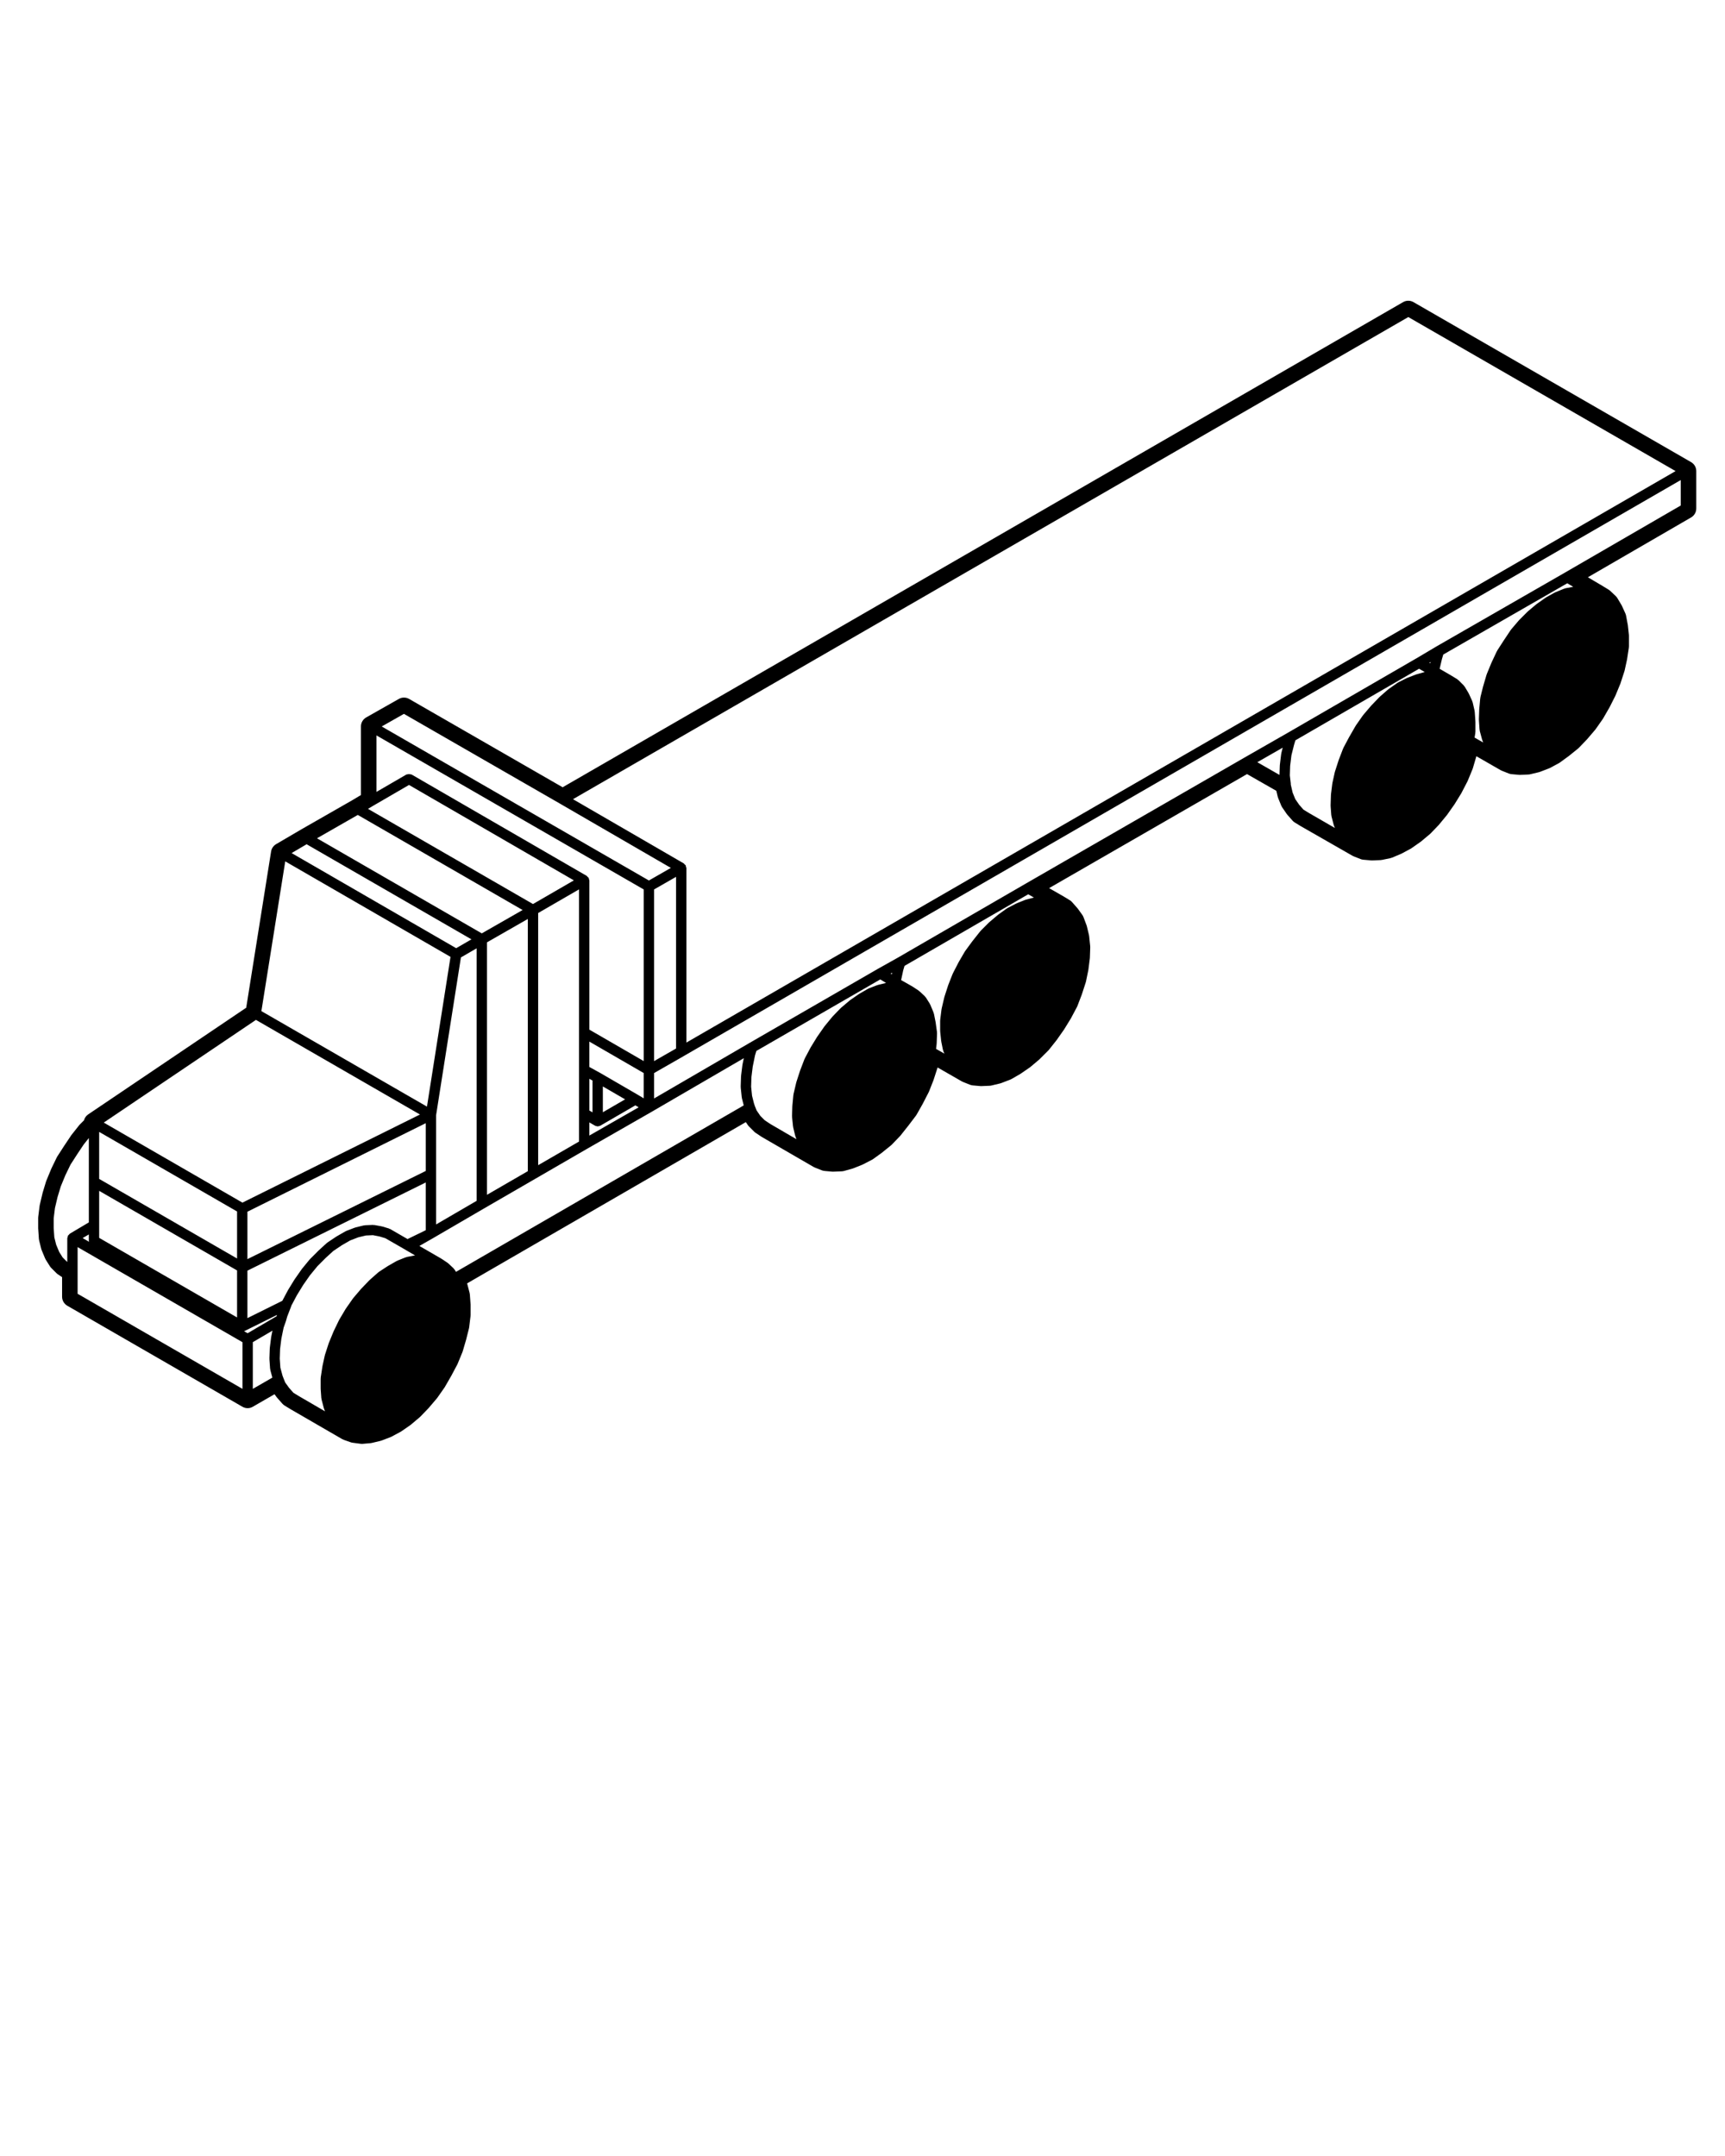 <?xml version="1.0" encoding="UTF-8"?> <svg xmlns="http://www.w3.org/2000/svg" width="100" height="125" viewBox="0 0 100 125" fill="none"> <path d="M98.034 26.793L81.94 17.516C81.847 17.462 81.744 17.436 81.64 17.436C81.536 17.436 81.433 17.462 81.34 17.516L32.617 45.644L23.718 40.523C23.625 40.47 23.522 40.444 23.419 40.444C23.317 40.444 23.215 40.469 23.123 40.522L21.228 41.596C21.04 41.702 20.924 41.902 20.924 42.117V46.094L20.434 46.388L17.476 48.081L16.005 48.943C15.85 49.034 15.744 49.189 15.716 49.366L14.273 58.426L5.114 64.609C4.991 64.692 4.905 64.816 4.868 64.956L4.634 65.19C4.618 65.206 4.602 65.223 4.588 65.241L4.139 65.807L3.72 66.433L3.324 67.046C3.311 67.067 3.299 67.088 3.288 67.109L2.976 67.754L2.688 68.451C2.681 68.469 2.674 68.487 2.668 68.506L2.473 69.15L2.307 69.85C2.302 69.871 2.298 69.892 2.296 69.913L2.218 70.538C2.215 70.562 2.213 70.588 2.213 70.612V71.217L2.254 71.824C2.256 71.859 2.262 71.894 2.271 71.928L2.388 72.397C2.395 72.426 2.405 72.455 2.416 72.482L2.611 72.951C2.624 72.982 2.639 73.013 2.657 73.041L2.891 73.412C2.915 73.45 2.943 73.484 2.974 73.516L3.267 73.809C3.295 73.837 3.326 73.863 3.358 73.884L3.599 74.045V75.182C3.599 75.397 3.714 75.594 3.899 75.702L14.055 81.561C14.148 81.615 14.251 81.641 14.355 81.641C14.459 81.641 14.562 81.615 14.654 81.561L15.915 80.834L16.036 81.002C16.047 81.018 16.059 81.033 16.073 81.047L16.366 81.379C16.406 81.425 16.451 81.463 16.503 81.494L16.855 81.709L19.836 83.436C19.869 83.455 19.903 83.47 19.939 83.483L20.33 83.62C20.369 83.634 20.41 83.643 20.451 83.648L20.9 83.707C20.926 83.711 20.952 83.712 20.978 83.712C20.996 83.712 21.013 83.712 21.03 83.71L21.479 83.671C21.509 83.668 21.539 83.664 21.567 83.656L22.055 83.539C22.08 83.533 22.106 83.525 22.13 83.516L22.638 83.321C22.662 83.312 22.685 83.301 22.707 83.29L23.215 83.017C23.235 83.006 23.254 82.995 23.272 82.982L23.78 82.63C23.796 82.619 23.811 82.608 23.826 82.595L24.334 82.165C24.35 82.151 24.365 82.138 24.379 82.123L24.848 81.635L25.321 81.08C25.334 81.066 25.345 81.051 25.356 81.035L25.766 80.449C25.776 80.435 25.786 80.42 25.794 80.405L26.165 79.76L26.507 79.116C26.516 79.099 26.525 79.081 26.532 79.063L26.805 78.399C26.813 78.379 26.82 78.36 26.826 78.339L27.021 77.675L27.184 77.027C27.19 77.003 27.195 76.978 27.198 76.954L27.276 76.309C27.279 76.285 27.28 76.261 27.28 76.237V75.632L27.239 75.061C27.237 75.025 27.231 74.989 27.222 74.955L27.085 74.428C27.083 74.421 27.081 74.414 27.079 74.407L43.236 65.058L43.353 65.229C43.374 65.259 43.397 65.289 43.424 65.314L43.717 65.607C43.745 65.635 43.776 65.661 43.808 65.682L44.16 65.916L47.161 67.655C47.186 67.67 47.212 67.681 47.239 67.692L47.63 67.848C47.684 67.87 47.74 67.883 47.798 67.889L48.228 67.928C48.246 67.93 48.264 67.93 48.282 67.93C48.29 67.93 48.298 67.93 48.306 67.93L48.794 67.91C48.841 67.908 48.887 67.901 48.932 67.889L49.42 67.752C49.441 67.746 49.461 67.739 49.481 67.731L49.969 67.536C49.988 67.529 50.005 67.521 50.023 67.512L50.55 67.239C50.576 67.226 50.601 67.211 50.624 67.194L51.112 66.842L51.646 66.411C51.666 66.395 51.685 66.378 51.702 66.36L52.171 65.872C52.184 65.858 52.197 65.844 52.209 65.829L52.658 65.263L53.096 64.686C53.112 64.665 53.127 64.642 53.141 64.618L53.493 63.993L53.835 63.329C53.845 63.311 53.853 63.293 53.86 63.274L54.114 62.629L54.341 61.93C54.346 61.916 54.35 61.904 54.353 61.89L55.757 62.696C55.781 62.71 55.807 62.722 55.833 62.732L56.224 62.888C56.278 62.91 56.334 62.923 56.392 62.929L56.822 62.968C56.841 62.97 56.859 62.97 56.877 62.97C56.885 62.97 56.894 62.97 56.902 62.97L57.371 62.95C57.41 62.948 57.447 62.943 57.486 62.933L57.974 62.816C57.999 62.81 58.025 62.802 58.048 62.793L58.556 62.598C58.585 62.587 58.615 62.574 58.641 62.558L59.149 62.265L59.699 61.887C59.715 61.876 59.73 61.865 59.745 61.852L60.253 61.422L60.758 60.919C60.775 60.903 60.79 60.886 60.805 60.868L61.254 60.302L61.686 59.687L62.077 59.051L62.427 58.394C62.439 58.373 62.449 58.35 62.458 58.327L62.712 57.663L62.937 56.97C62.945 56.949 62.95 56.928 62.955 56.907L63.092 56.243L63.178 55.571C63.18 55.553 63.182 55.535 63.182 55.516L63.202 54.93C63.203 54.904 63.202 54.876 63.199 54.849L63.14 54.283C63.137 54.257 63.133 54.23 63.127 54.205L63.01 53.717C63.004 53.693 62.996 53.669 62.989 53.646L62.813 53.177C62.793 53.127 62.768 53.08 62.737 53.036L62.483 52.684C62.471 52.668 62.46 52.653 62.446 52.639L62.153 52.307C62.114 52.261 62.068 52.223 62.016 52.192L61.664 51.977L60.817 51.492L72.291 44.88L73.99 45.85L74.068 46.181C74.075 46.211 74.085 46.242 74.097 46.272L74.273 46.702C74.289 46.741 74.308 46.778 74.333 46.813L74.587 47.184C74.601 47.205 74.615 47.224 74.633 47.242L74.926 47.574C74.965 47.62 75.011 47.658 75.063 47.689L75.415 47.904L78.398 49.612C78.422 49.626 78.448 49.638 78.473 49.648L78.864 49.804C78.919 49.826 78.976 49.84 79.035 49.845L79.484 49.884C79.501 49.886 79.518 49.886 79.536 49.886C79.544 49.886 79.553 49.886 79.561 49.886L80.03 49.866C80.062 49.864 80.094 49.86 80.128 49.853L80.597 49.755C80.634 49.747 80.671 49.735 80.708 49.721L81.216 49.506C81.233 49.498 81.249 49.49 81.267 49.482L81.775 49.209C81.796 49.197 81.816 49.186 81.836 49.171L82.363 48.8C82.377 48.79 82.39 48.78 82.403 48.769L82.891 48.359C82.908 48.345 82.923 48.331 82.938 48.316L83.407 47.828L83.887 47.246L84.325 46.623L84.716 45.987L85.07 45.303C85.078 45.288 85.086 45.273 85.091 45.257L85.364 44.593C85.372 44.573 85.38 44.554 85.385 44.533L85.58 43.869L85.586 43.844L86.99 44.651C87.014 44.665 87.04 44.677 87.066 44.687L87.457 44.843C87.511 44.865 87.567 44.878 87.625 44.884L88.055 44.923C88.074 44.925 88.092 44.925 88.11 44.925C88.118 44.925 88.127 44.925 88.135 44.925L88.604 44.905C88.643 44.903 88.681 44.898 88.719 44.888L89.207 44.771C89.232 44.765 89.258 44.757 89.281 44.748L89.789 44.553C89.813 44.544 89.836 44.533 89.859 44.522L90.367 44.249C90.39 44.236 90.414 44.222 90.435 44.205L90.943 43.834L91.474 43.406C91.494 43.39 91.513 43.373 91.53 43.355L91.999 42.867L92.473 42.312C92.485 42.298 92.496 42.283 92.508 42.267L92.918 41.681C92.928 41.667 92.938 41.652 92.945 41.637L93.316 40.992L93.646 40.336L93.937 39.632L94.167 38.924C94.173 38.905 94.179 38.887 94.183 38.867L94.32 38.242L94.425 37.559C94.429 37.53 94.431 37.499 94.431 37.469V36.864C94.431 36.843 94.43 36.821 94.428 36.801L94.369 36.254L94.265 35.696C94.255 35.649 94.242 35.604 94.222 35.561L94.027 35.131C94.017 35.11 94.006 35.09 93.995 35.07L93.761 34.679C93.733 34.631 93.698 34.588 93.657 34.55L93.345 34.257C93.316 34.229 93.283 34.204 93.247 34.183L92.895 33.968L92.051 33.469L98.035 30C98.221 29.893 98.334 29.694 98.334 29.48V27.312C98.334 27.098 98.22 26.899 98.034 26.793ZM97.435 29.308L90.709 33.205C90.709 33.205 90.709 33.206 90.708 33.206L83.276 37.477C83.275 37.478 83.274 37.479 83.273 37.479L83.268 37.482C83.267 37.482 83.267 37.483 83.267 37.484C83.266 37.484 83.265 37.484 83.265 37.484L82.116 38.166H82.115L74.695 42.462L72.136 43.927C72.135 43.927 72.135 43.928 72.135 43.928C72.134 43.928 72.134 43.928 72.134 43.928L59.458 51.233L52.036 55.53L50.888 56.173C50.888 56.173 50.888 56.174 50.887 56.175C50.887 56.175 50.886 56.175 50.885 56.175L43.451 60.467C43.451 60.468 43.45 60.468 43.45 60.468L43.444 60.472H43.443L37.917 63.687V62.214L39.641 61.227V61.226L97.433 27.833V29.308H97.435ZM90.742 34.108C90.73 34.11 90.726 34.122 90.717 34.125C90.708 34.128 90.697 34.121 90.688 34.125L90.16 34.34C90.154 34.343 90.152 34.351 90.146 34.354C90.14 34.357 90.132 34.352 90.126 34.356L89.638 34.629C89.632 34.632 89.632 34.639 89.628 34.642C89.622 34.645 89.616 34.642 89.611 34.646L89.084 35.017C89.08 35.02 89.081 35.026 89.077 35.029C89.073 35.032 89.067 35.03 89.063 35.033L88.575 35.443C88.571 35.446 88.573 35.452 88.569 35.456C88.565 35.459 88.559 35.457 88.556 35.461L88.068 35.949C88.065 35.952 88.066 35.957 88.063 35.961C88.06 35.964 88.054 35.963 88.051 35.967L87.602 36.494C87.598 36.499 87.6 36.507 87.596 36.513C87.592 36.518 87.584 36.517 87.58 36.523L87.189 37.109C87.189 37.109 87.189 37.11 87.189 37.111C87.189 37.111 87.187 37.111 87.187 37.112L86.796 37.717C86.792 37.724 86.796 37.732 86.792 37.738C86.788 37.745 86.78 37.746 86.776 37.753L86.464 38.417C86.463 38.42 86.465 38.423 86.464 38.425C86.462 38.428 86.459 38.428 86.458 38.431L86.185 39.095C86.183 39.101 86.187 39.106 86.185 39.112C86.183 39.118 86.176 39.119 86.175 39.125L85.98 39.789C85.979 39.791 85.981 39.793 85.98 39.795C85.98 39.798 85.976 39.799 85.976 39.801L85.82 40.426C85.818 40.435 85.825 40.442 85.824 40.45C85.822 40.459 85.813 40.463 85.812 40.471L85.753 41.116C85.753 41.118 85.755 41.12 85.755 41.122C85.755 41.126 85.752 41.13 85.752 41.134L85.732 41.72C85.732 41.726 85.737 41.73 85.738 41.735C85.738 41.741 85.732 41.745 85.733 41.751L85.772 42.317C85.772 42.329 85.784 42.335 85.786 42.345C85.787 42.356 85.778 42.365 85.782 42.374L85.919 42.882C85.921 42.889 85.928 42.893 85.931 42.9C85.933 42.906 85.928 42.912 85.931 42.918L85.984 43.049L85.483 42.764L85.529 42.482C85.53 42.473 85.522 42.466 85.523 42.457C85.523 42.448 85.532 42.443 85.532 42.435V41.849C85.532 41.845 85.528 41.843 85.528 41.839C85.527 41.835 85.532 41.832 85.531 41.828L85.492 41.262C85.492 41.253 85.482 41.248 85.481 41.241C85.48 41.232 85.488 41.224 85.486 41.216L85.369 40.708C85.366 40.697 85.353 40.692 85.349 40.682C85.346 40.672 85.353 40.661 85.349 40.652L85.154 40.222C85.151 40.216 85.144 40.215 85.14 40.21C85.137 40.204 85.141 40.197 85.138 40.191L84.904 39.8C84.896 39.788 84.881 39.787 84.873 39.777C84.865 39.767 84.868 39.753 84.858 39.743L84.546 39.431C84.537 39.421 84.523 39.425 84.512 39.417C84.502 39.408 84.502 39.394 84.491 39.387L84.139 39.172C84.138 39.171 84.137 39.172 84.136 39.172C84.135 39.171 84.135 39.169 84.133 39.168L83.457 38.775L83.59 38.213L83.669 37.948L90.856 33.817L91.202 34.022L90.742 34.108ZM75.871 47.13L75.566 46.943L75.314 46.658L75.089 46.331L74.935 45.952L74.828 45.489C74.828 45.484 74.831 45.48 74.831 45.476C74.831 45.469 74.824 45.465 74.824 45.459C74.824 45.452 74.83 45.448 74.829 45.441L74.773 44.957L74.791 44.405L74.865 43.792L75.017 43.186L75.096 42.922L82.265 38.772L82.594 38.962L82.125 39.093C82.12 39.095 82.118 39.101 82.113 39.102C82.108 39.104 82.103 39.1 82.098 39.102L81.59 39.297C81.584 39.299 81.583 39.306 81.578 39.308C81.573 39.31 81.568 39.306 81.562 39.309L81.054 39.563C81.046 39.567 81.046 39.577 81.038 39.582C81.031 39.586 81.022 39.582 81.016 39.587L80.489 39.958C80.484 39.962 80.484 39.969 80.48 39.972C80.475 39.976 80.468 39.974 80.464 39.978L79.995 40.388C79.991 40.391 79.992 40.397 79.989 40.4C79.985 40.404 79.979 40.402 79.975 40.406L79.487 40.914C79.485 40.917 79.486 40.921 79.484 40.923C79.481 40.926 79.477 40.925 79.475 40.928L79.026 41.455C79.022 41.459 79.024 41.465 79.021 41.47C79.018 41.474 79.012 41.474 79.008 41.478L78.598 42.064C78.596 42.068 78.598 42.074 78.596 42.078C78.592 42.083 78.586 42.082 78.584 42.087L78.213 42.732C78.212 42.734 78.213 42.735 78.213 42.737C78.211 42.739 78.209 42.739 78.207 42.741L77.875 43.366C77.872 43.372 77.877 43.379 77.873 43.386C77.871 43.392 77.863 43.393 77.86 43.4L77.606 44.064C77.605 44.067 77.607 44.07 77.606 44.072C77.605 44.075 77.601 44.076 77.601 44.079L77.386 44.743C77.384 44.749 77.388 44.754 77.387 44.759C77.386 44.765 77.379 44.767 77.378 44.772L77.241 45.397C77.24 45.402 77.245 45.407 77.243 45.412C77.243 45.417 77.237 45.419 77.236 45.425L77.158 46.05C77.157 46.056 77.163 46.06 77.162 46.065C77.162 46.07 77.156 46.073 77.156 46.078L77.136 46.703C77.136 46.709 77.142 46.713 77.142 46.719C77.142 46.725 77.136 46.73 77.137 46.736L77.176 47.263C77.176 47.274 77.186 47.279 77.188 47.289C77.19 47.298 77.182 47.306 77.184 47.315L77.321 47.842C77.323 47.85 77.332 47.854 77.335 47.862C77.337 47.868 77.332 47.875 77.335 47.881L77.386 48.005L75.871 47.13ZM74.282 43.686C74.281 43.693 74.273 43.696 74.272 43.703L74.194 44.348C74.193 44.351 74.197 44.353 74.196 44.356C74.195 44.363 74.192 44.368 74.192 44.375L74.173 44.928L72.888 44.191L74.359 43.348L74.279 43.667C74.277 43.672 74.283 43.678 74.282 43.686ZM82.917 38.456L82.859 38.422L82.935 38.377L82.917 38.456ZM59.47 52.16C59.463 52.162 59.462 52.169 59.455 52.171C59.45 52.173 59.445 52.169 59.439 52.171L58.951 52.366C58.946 52.368 58.945 52.374 58.94 52.377C58.935 52.379 58.929 52.375 58.923 52.378L58.396 52.651C58.388 52.655 58.388 52.665 58.381 52.67C58.374 52.674 58.365 52.67 58.359 52.675L57.871 53.027C57.868 53.029 57.869 53.034 57.865 53.037C57.861 53.04 57.856 53.038 57.853 53.041L57.345 53.471C57.341 53.474 57.341 53.48 57.338 53.484C57.335 53.487 57.329 53.486 57.326 53.489L56.857 53.958C56.852 53.963 56.854 53.97 56.85 53.975C56.846 53.98 56.838 53.979 56.834 53.984L56.385 54.55C56.383 54.552 56.384 54.554 56.383 54.556C56.381 54.558 56.379 54.557 56.377 54.559L55.947 55.145C55.943 55.15 55.947 55.157 55.943 55.163C55.94 55.168 55.933 55.168 55.929 55.173L55.577 55.778C55.576 55.78 55.578 55.783 55.577 55.786C55.575 55.788 55.571 55.788 55.57 55.791L55.238 56.436C55.235 56.441 55.239 56.447 55.237 56.452C55.234 56.457 55.227 56.458 55.225 56.464L54.971 57.109C54.969 57.112 54.973 57.116 54.971 57.119C54.97 57.123 54.965 57.124 54.965 57.127L54.75 57.791C54.748 57.796 54.752 57.8 54.75 57.805C54.75 57.81 54.744 57.811 54.743 57.816L54.587 58.48C54.586 58.486 54.591 58.491 54.59 58.497C54.588 58.503 54.582 58.506 54.581 58.512L54.503 59.137C54.502 59.144 54.509 59.15 54.508 59.157C54.508 59.164 54.501 59.168 54.501 59.175V59.761C54.501 59.767 54.507 59.771 54.508 59.777C54.508 59.783 54.502 59.787 54.502 59.793L54.561 60.359C54.562 60.365 54.568 60.368 54.569 60.373C54.569 60.378 54.565 60.382 54.566 60.387L54.664 60.875C54.667 60.887 54.678 60.893 54.681 60.903C54.685 60.913 54.677 60.922 54.681 60.931L54.747 61.088L54.264 60.811L54.299 60.52C54.3 60.515 54.295 60.511 54.295 60.506C54.296 60.501 54.301 60.498 54.301 60.493L54.321 59.888C54.322 59.878 54.312 59.872 54.312 59.864C54.311 59.854 54.32 59.847 54.318 59.838L54.24 59.272C54.24 59.268 54.236 59.267 54.235 59.263C54.234 59.26 54.238 59.257 54.237 59.254L54.139 58.766C54.137 58.755 54.125 58.751 54.122 58.741C54.118 58.73 54.126 58.72 54.122 58.71L53.927 58.241C53.923 58.232 53.911 58.23 53.907 58.222C53.903 58.213 53.908 58.203 53.903 58.196L53.669 57.825C53.661 57.813 53.646 57.813 53.636 57.803C53.628 57.792 53.63 57.777 53.62 57.767L53.308 57.474C53.301 57.468 53.291 57.47 53.285 57.465C53.277 57.459 53.277 57.448 53.269 57.443L52.917 57.209C52.914 57.207 52.909 57.209 52.906 57.207C52.903 57.205 52.903 57.2 52.899 57.198L52.239 56.823L52.359 56.26L52.437 55.999L59.606 51.849L59.938 52.038L59.47 52.16ZM17.318 80.939L17.011 80.751L16.758 80.465L16.533 80.153L16.432 79.901L16.378 79.758L16.253 79.293L16.217 78.77L16.236 78.215L16.311 77.613L16.441 76.978L16.571 76.608C16.572 76.605 16.57 76.603 16.571 76.6C16.572 76.596 16.576 76.595 16.577 76.591L16.651 76.331L16.88 75.738C16.881 75.735 16.879 75.733 16.88 75.73C16.882 75.724 16.882 75.719 16.883 75.712C16.883 75.712 16.884 75.712 16.884 75.711L17.21 75.097L17.578 74.497L17.969 73.938L18.407 73.405L18.879 72.933L19.321 72.529L19.831 72.188L20.302 71.917L20.772 71.736L21.213 71.631L21.62 71.613L22 71.687L22.341 71.79L23.464 72.436C23.464 72.436 23.464 72.436 23.465 72.436L23.557 72.492C23.557 72.492 23.558 72.492 23.559 72.493C23.56 72.493 23.56 72.494 23.561 72.495L24.061 72.785L23.577 72.878C23.566 72.88 23.561 72.892 23.551 72.895C23.541 72.898 23.532 72.891 23.522 72.895L23.034 73.09C23.027 73.093 23.025 73.102 23.018 73.106C23.011 73.11 23.003 73.105 22.996 73.109L22.487 73.4C22.484 73.402 22.484 73.406 22.482 73.407C22.479 73.409 22.476 73.407 22.473 73.409L21.965 73.741C21.958 73.746 21.959 73.755 21.952 73.76C21.945 73.765 21.936 73.762 21.93 73.768L21.422 74.217C21.419 74.22 21.42 74.225 21.417 74.229C21.414 74.232 21.408 74.231 21.405 74.234L20.936 74.722C20.934 74.725 20.935 74.729 20.933 74.731C20.931 74.734 20.927 74.733 20.924 74.736L20.475 75.263C20.472 75.267 20.474 75.273 20.47 75.278C20.467 75.282 20.461 75.282 20.458 75.286L20.048 75.872C20.046 75.876 20.048 75.88 20.046 75.884C20.044 75.887 20.039 75.887 20.036 75.891L19.665 76.516C19.663 76.52 19.665 76.525 19.663 76.53C19.661 76.534 19.655 76.534 19.653 76.539L19.341 77.184C19.34 77.187 19.342 77.191 19.341 77.194C19.34 77.197 19.336 77.198 19.334 77.201L19.061 77.865C19.06 77.869 19.062 77.873 19.061 77.877C19.06 77.882 19.054 77.882 19.053 77.887L18.838 78.551C18.836 78.557 18.841 78.562 18.839 78.567C18.838 78.573 18.831 78.575 18.83 78.58L18.693 79.205C18.692 79.209 18.695 79.212 18.695 79.216C18.695 79.22 18.69 79.221 18.69 79.225L18.592 79.87C18.591 79.879 18.598 79.885 18.598 79.893C18.597 79.901 18.589 79.906 18.589 79.914V80.5C18.589 80.504 18.593 80.506 18.593 80.51C18.593 80.515 18.589 80.518 18.589 80.522L18.628 81.069C18.628 81.08 18.639 81.086 18.641 81.095C18.642 81.105 18.635 81.113 18.637 81.122L18.774 81.649C18.776 81.657 18.784 81.661 18.787 81.669C18.789 81.675 18.785 81.682 18.787 81.688L18.843 81.826L17.318 80.939ZM14.837 59.131L24.346 64.617L14.054 69.726L6.015 65.085L14.837 59.131ZM23.417 41.388L32.466 46.595C32.466 46.595 32.466 46.596 32.467 46.596L38.891 50.319L37.618 51.049L22.128 42.119L23.417 41.388ZM81.641 18.382L97.135 27.313L39.792 60.445V50.32C39.792 50.305 39.779 50.298 39.777 50.283C39.774 50.257 39.768 50.236 39.758 50.211C39.753 50.197 39.76 50.184 39.753 50.171C39.746 50.158 39.729 50.157 39.72 50.146C39.703 50.125 39.689 50.11 39.668 50.093C39.657 50.084 39.656 50.069 39.643 50.061L33.217 46.336L81.641 18.382ZM28.229 54.636L30.598 53.28V67.902L28.229 69.273V54.636ZM31.198 52.935L33.567 51.564V59.872V62.04V64.56V66.184L31.198 67.555V52.935ZM34.167 62.546L34.349 62.647V64.491L34.167 64.387V62.546ZM34.948 62.99L36.238 63.738L34.948 64.486V62.99ZM37.317 63.678L36.99 63.482C36.99 63.482 36.989 63.482 36.988 63.482C36.987 63.481 36.987 63.48 36.986 63.479L34.798 62.209C34.797 62.208 34.795 62.209 34.794 62.209C34.793 62.208 34.793 62.207 34.792 62.206L34.166 61.861V60.39L37.316 62.212V63.678H37.317ZM34.167 65.076L34.499 65.267H34.5C34.533 65.286 34.57 65.29 34.607 65.296C34.621 65.298 34.634 65.307 34.648 65.307C34.666 65.307 34.683 65.296 34.701 65.293C34.734 65.286 34.767 65.283 34.796 65.267C34.797 65.267 34.797 65.267 34.798 65.267L36.833 64.086L37.023 64.2L34.166 65.837V65.076H34.167ZM37.917 51.568L39.192 50.838V60.791L37.917 61.521V51.568ZM37.317 51.568V61.519L34.167 59.697V51.043C34.167 51.028 34.154 51.02 34.152 51.006C34.149 50.979 34.143 50.958 34.132 50.934C34.127 50.92 34.134 50.906 34.127 50.893C34.12 50.88 34.104 50.879 34.094 50.868C34.078 50.847 34.063 50.833 34.042 50.816C34.031 50.807 34.03 50.792 34.017 50.784L23.861 44.905C23.848 44.897 23.834 44.905 23.82 44.9C23.783 44.883 23.75 44.885 23.709 44.885C23.669 44.885 23.637 44.884 23.601 44.899C23.587 44.905 23.573 44.897 23.56 44.905L21.823 45.913V42.637L37.317 51.568ZM21.672 46.693C21.673 46.693 21.673 46.693 21.674 46.693L23.711 45.51L33.268 51.042L30.898 52.414L21.333 46.896L21.672 46.693ZM20.742 47.248L30.296 52.761L27.93 54.115L18.376 48.602L20.742 47.248ZM17.775 48.948L27.33 54.461L26.445 54.974L16.905 49.459L17.775 48.948ZM26.72 55.509L27.63 54.982V69.622L25.28 70.991V68.075V64.663L26.72 55.509ZM3.634 72.906L3.431 72.584L3.255 72.16L3.149 71.737L3.112 71.205V70.635L3.186 70.039L3.336 69.403L3.525 68.78L3.789 68.139L4.09 67.518L4.471 66.928V66.927L4.851 66.358L5.15 65.981V68.523V70.872L4.046 71.527C4.034 71.534 4.033 71.549 4.023 71.558C4.002 71.574 3.988 71.588 3.973 71.609C3.964 71.621 3.948 71.622 3.94 71.634C3.932 71.648 3.94 71.662 3.935 71.676C3.924 71.701 3.918 71.722 3.915 71.749C3.913 71.762 3.9 71.77 3.9 71.784V73.163L3.88 73.15L3.634 72.906ZM24.681 67.889L14.343 73.002V70.252L24.681 65.12V67.889ZM13.743 76.383L5.749 71.769V71.043V69.043L13.743 73.657V76.383ZM13.743 72.965L5.749 68.351V65.625L13.743 70.239V72.965ZM5.149 71.57V71.941C5.149 71.956 5.162 71.964 5.164 71.978C5.165 71.984 5.161 71.989 5.162 71.995L4.792 71.781L5.149 71.57ZM14.354 77.298L14.146 77.178C14.156 77.174 14.167 77.176 14.176 77.171L16.055 76.238L16.034 76.313L14.354 77.298ZM22.611 71.252C22.6 71.245 22.587 71.252 22.575 71.247C22.563 71.242 22.559 71.228 22.547 71.225L22.156 71.108C22.15 71.106 22.144 71.111 22.138 71.11C22.132 71.108 22.129 71.101 22.123 71.1L21.693 71.022C21.68 71.019 21.671 71.03 21.658 71.029C21.645 71.028 21.64 71.018 21.626 71.017L21.157 71.037C21.146 71.037 21.14 71.048 21.13 71.05C21.119 71.051 21.11 71.042 21.1 71.045L20.612 71.162C20.605 71.164 20.602 71.172 20.595 71.175C20.588 71.177 20.581 71.171 20.574 71.174L20.066 71.369C20.058 71.372 20.056 71.383 20.048 71.387C20.04 71.39 20.031 71.386 20.024 71.39L19.516 71.683C19.513 71.685 19.513 71.689 19.51 71.691C19.507 71.693 19.503 71.691 19.499 71.693L18.972 72.045C18.964 72.05 18.965 72.061 18.958 72.066C18.952 72.071 18.942 72.068 18.936 72.074L18.467 72.504C18.465 72.506 18.466 72.509 18.464 72.51C18.462 72.512 18.46 72.511 18.458 72.513L17.97 73.001C17.966 73.005 17.968 73.011 17.964 73.015C17.96 73.02 17.954 73.018 17.95 73.023L17.501 73.57C17.498 73.574 17.5 73.579 17.498 73.582C17.495 73.586 17.49 73.585 17.488 73.589L17.078 74.175C17.076 74.178 17.078 74.181 17.076 74.184C17.074 74.187 17.07 74.187 17.068 74.19L16.697 74.795C16.695 74.798 16.697 74.802 16.696 74.805C16.694 74.809 16.69 74.809 16.688 74.812L16.366 75.418L14.343 76.422V73.67L24.681 68.557V71.325L23.626 71.838L22.611 71.252ZM4.499 73.699V72.304L14.056 77.817V80.523L4.499 75.01V73.699V73.699ZM14.655 77.816L15.795 77.148L15.722 77.505C15.721 77.51 15.725 77.513 15.724 77.518C15.723 77.522 15.718 77.524 15.718 77.529L15.64 78.154C15.64 78.157 15.642 78.159 15.642 78.162C15.641 78.169 15.638 78.175 15.638 78.182L15.618 78.768C15.618 78.774 15.623 78.778 15.624 78.783C15.624 78.789 15.618 78.793 15.619 78.799L15.658 79.365C15.659 79.377 15.67 79.383 15.672 79.393C15.673 79.404 15.665 79.413 15.668 79.422L15.789 79.871L14.656 80.524V77.816H14.655ZM26.434 73.74L26.351 73.603C26.343 73.589 26.326 73.589 26.316 73.578C26.307 73.566 26.31 73.55 26.298 73.539L25.986 73.246C25.979 73.24 25.969 73.242 25.962 73.237C25.955 73.231 25.955 73.22 25.947 73.215L25.595 72.981C25.592 72.979 25.588 72.981 25.585 72.979C25.582 72.977 25.582 72.973 25.579 72.971L24.312 72.237L25.127 71.773C25.127 71.773 25.127 71.772 25.128 71.771C25.128 71.771 25.128 71.771 25.129 71.771L28.076 70.054C28.076 70.053 28.077 70.053 28.078 70.053L31.047 68.334L34.014 66.616L37.764 64.468C37.764 64.468 37.764 64.468 37.764 64.467H37.765L43.119 61.352L43.042 61.725C43.041 61.73 43.045 61.733 43.044 61.738C43.043 61.742 43.038 61.744 43.038 61.749L42.96 62.374C42.96 62.379 42.964 62.383 42.964 62.388C42.964 62.393 42.958 62.396 42.958 62.402L42.938 63.007C42.938 63.015 42.945 63.02 42.946 63.028C42.946 63.036 42.939 63.041 42.94 63.049L42.999 63.615C43 63.623 43.008 63.628 43.009 63.636C43.01 63.644 43.004 63.65 43.006 63.657L43.114 64.089L26.434 73.74ZM44.654 65.165L44.329 64.948L44.079 64.698L43.86 64.378L43.76 64.127L43.707 63.968L43.597 63.53L43.543 63.006L43.562 62.437L43.637 61.835L43.769 61.19L43.847 60.931L51.031 56.784L51.366 56.989L50.908 57.099C50.901 57.101 50.898 57.109 50.891 57.112C50.884 57.114 50.877 57.108 50.87 57.111L50.362 57.306C50.354 57.309 50.352 57.32 50.344 57.324C50.336 57.327 50.327 57.323 50.32 57.327L49.812 57.62C49.808 57.622 49.808 57.628 49.805 57.63C49.801 57.633 49.795 57.63 49.791 57.633L49.283 57.985C49.279 57.988 49.279 57.995 49.275 57.998C49.271 58.002 49.265 57.999 49.26 58.003L48.752 58.433C48.748 58.437 48.749 58.444 48.744 58.448C48.739 58.452 48.733 58.451 48.729 58.455L48.26 58.94C48.257 58.943 48.259 58.949 48.256 58.952C48.253 58.955 48.248 58.954 48.245 58.958L47.796 59.505C47.793 59.509 47.795 59.514 47.793 59.517C47.79 59.521 47.785 59.52 47.783 59.524L47.373 60.11C47.371 60.113 47.373 60.116 47.371 60.119C47.369 60.122 47.365 60.122 47.363 60.125L46.992 60.73C46.99 60.733 46.992 60.737 46.991 60.74C46.989 60.744 46.985 60.744 46.983 60.747L46.651 61.372C46.648 61.378 46.652 61.385 46.649 61.392C46.646 61.398 46.638 61.399 46.636 61.406L46.382 62.07C46.381 62.073 46.383 62.076 46.382 62.078C46.381 62.081 46.378 62.082 46.377 62.085L46.162 62.749C46.161 62.754 46.164 62.758 46.163 62.763C46.162 62.768 46.157 62.769 46.156 62.774L46 63.438C45.998 63.446 46.004 63.452 46.003 63.459C46.002 63.467 45.994 63.471 45.993 63.479L45.934 64.104C45.934 64.106 45.936 64.108 45.936 64.11C45.936 64.115 45.933 64.119 45.933 64.123L45.913 64.709C45.913 64.717 45.92 64.722 45.921 64.73C45.921 64.738 45.914 64.743 45.915 64.751L45.974 65.317C45.975 65.325 45.982 65.329 45.984 65.337C45.985 65.344 45.98 65.35 45.981 65.357L46.098 65.845C46.099 65.852 46.107 65.856 46.109 65.863C46.111 65.869 46.106 65.875 46.109 65.881L46.171 66.048L44.654 65.165ZM51.698 56.488L51.629 56.445L51.718 56.395L51.698 56.488ZM26.117 55.477L24.752 64.159L15.153 58.622L16.536 49.94L26.117 55.477Z" fill="black"></path> </svg> 